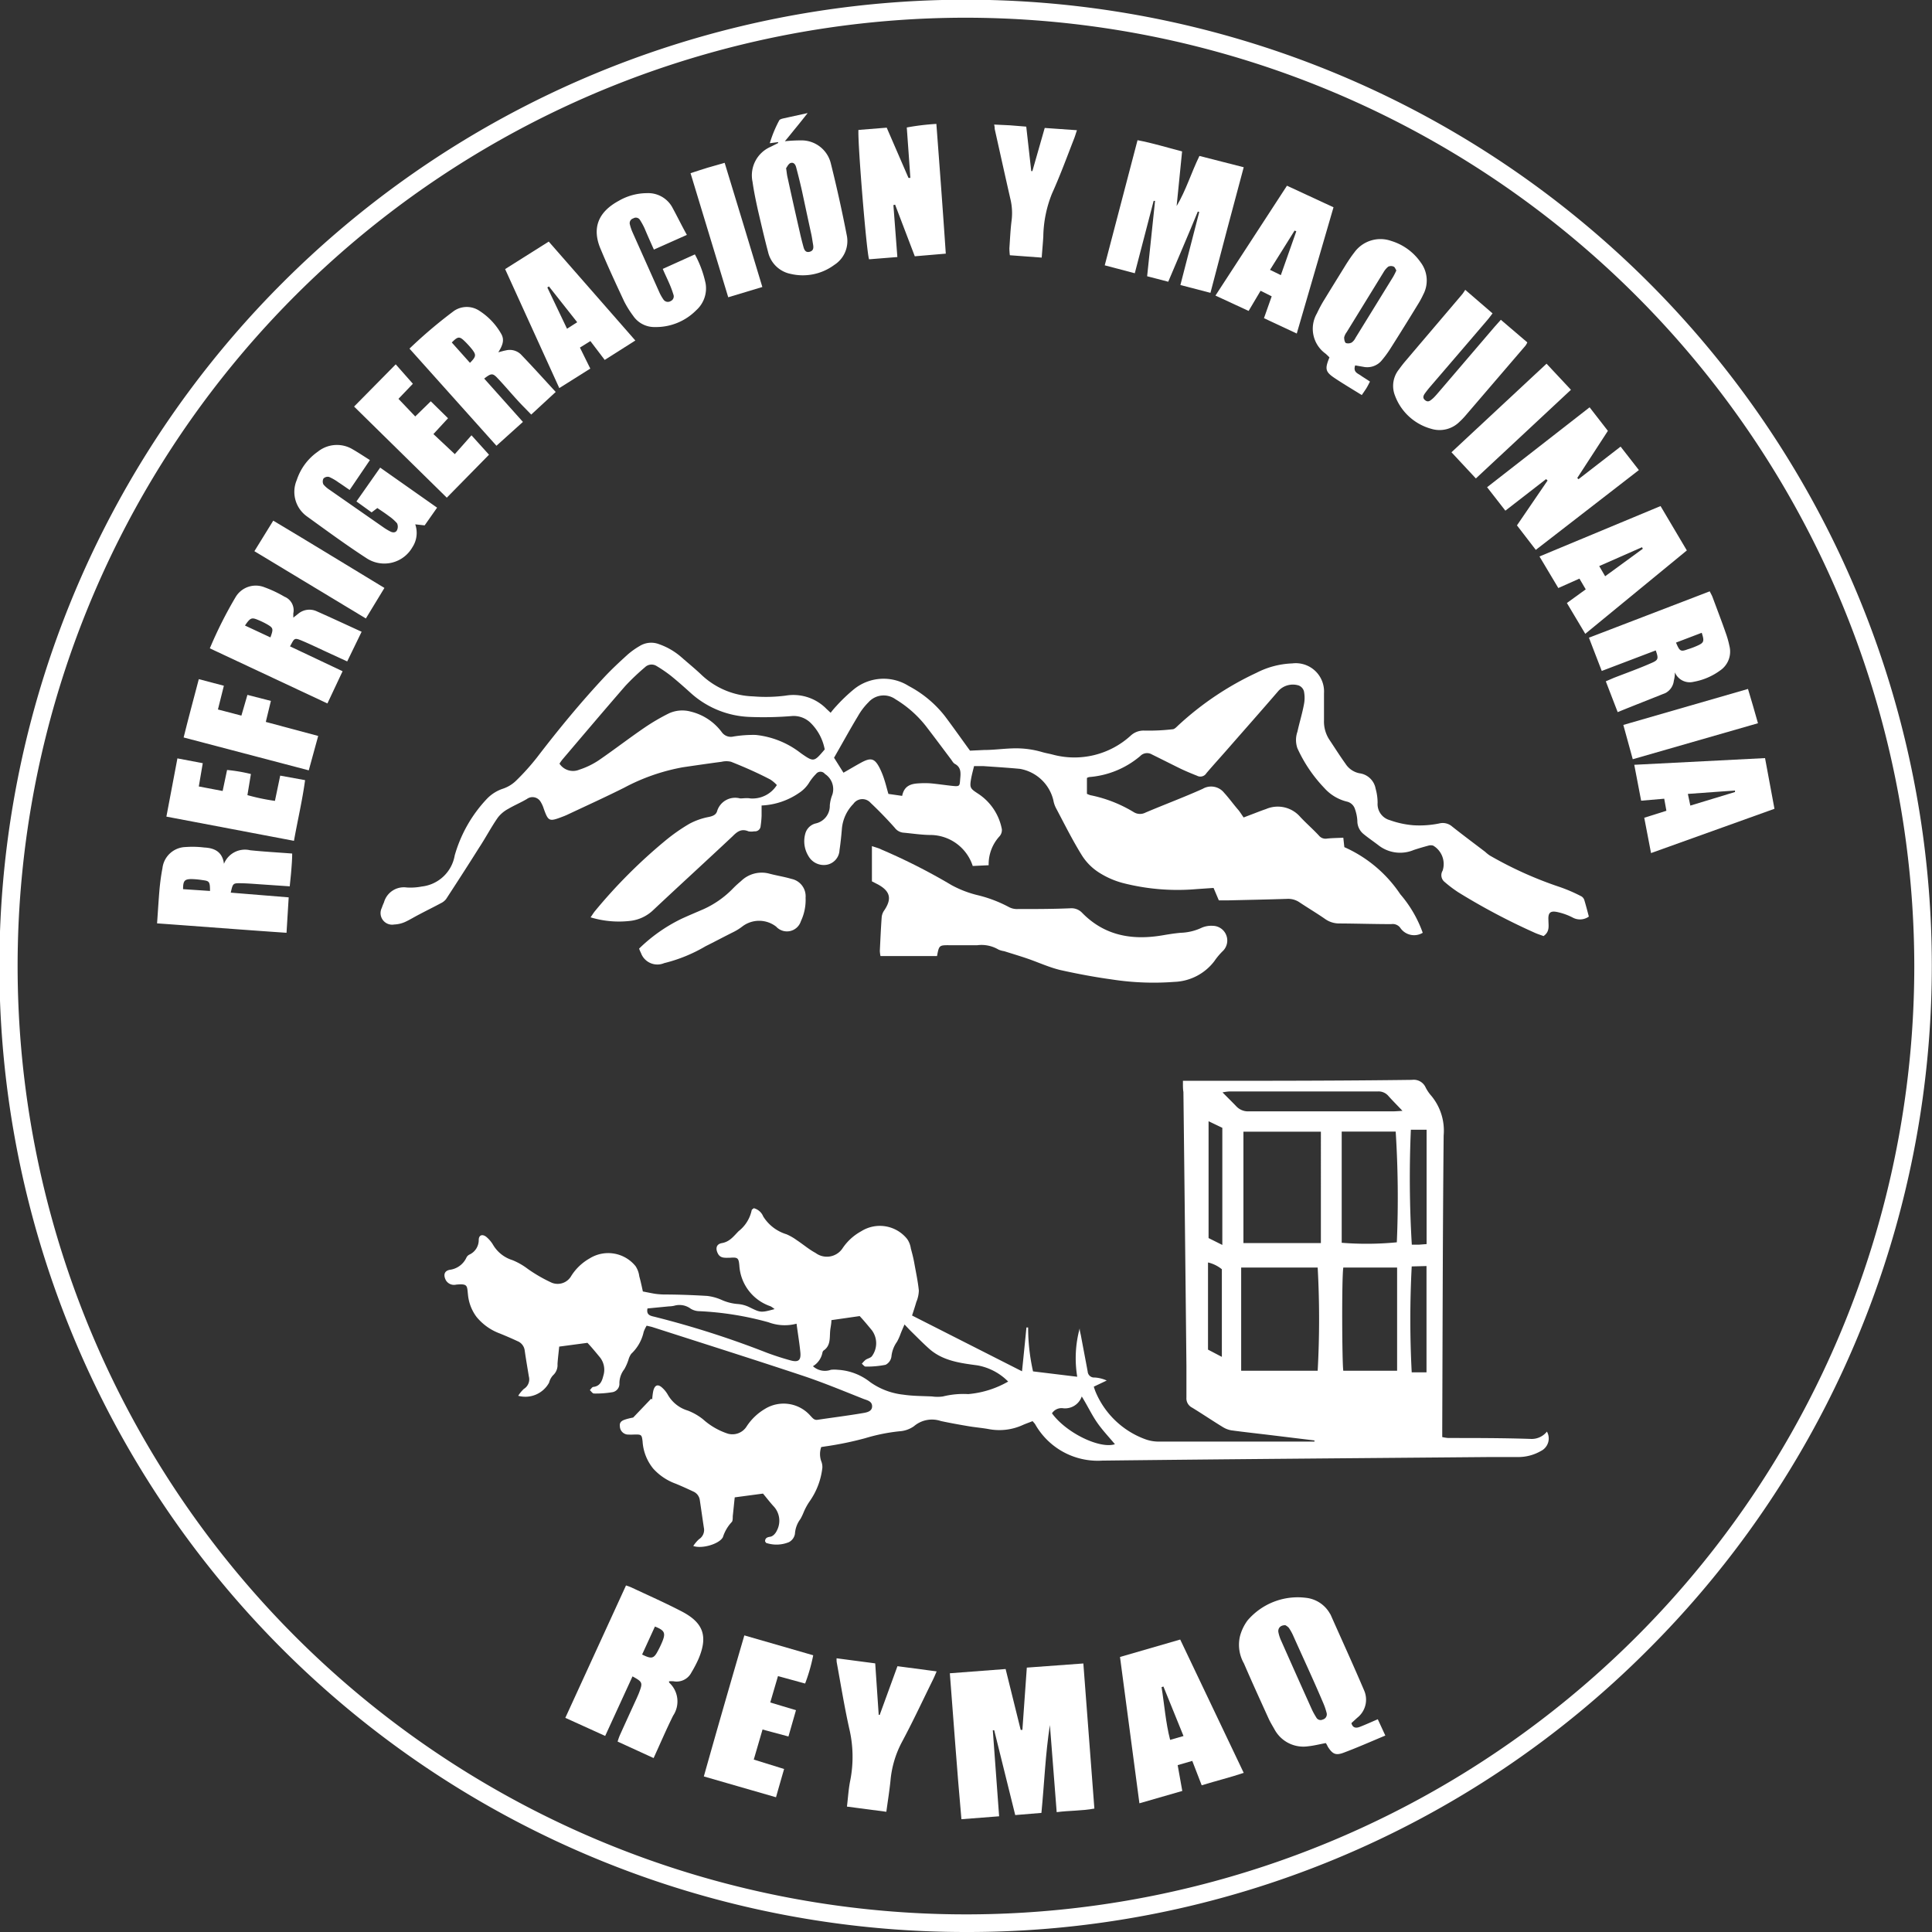 <svg xmlns="http://www.w3.org/2000/svg" viewBox="0 0 205.05 205.05"><rect x="0" y="0" width="205.05" height="205.05" fill="#333333" stroke="none"/><defs><style>.cls-1{fill:#fff;}</style></defs><g id="Capa_2" data-name="Capa 2"><g id="Capa_1-2" data-name="Capa 1"><path class="cls-1" d="M102.52,205.05A102.52,102.52,0,0,1,30,30,102.52,102.52,0,1,1,175,175,101.88,101.88,0,0,1,102.52,205.05Zm0-203.17A100.65,100.65,0,1,0,203.17,102.52,100.76,100.76,0,0,0,102.52,1.88Z"></path><path class="cls-1" d="M125.55,114.71c.53,0,.92,0,1.31,0,7.65,0,15.3,0,23-.1a1.38,1.38,0,0,1,1.44.79,4.21,4.21,0,0,0,.6.89,5.79,5.79,0,0,1,1.32,4.22c-.1,10.36-.11,20.71-.15,31.07v.94a4.39,4.39,0,0,0,.64.1c2.94,0,5.88,0,8.82.1a2.06,2.06,0,0,0,1.65-.78,1.48,1.48,0,0,1-.64,2.06,4.78,4.78,0,0,1-2.41.64c-1,0-2,0-3,0-13.72.12-27.43.22-41.15.38a7.63,7.63,0,0,1-7.12-3.87c-.06-.09-.15-.18-.27-.32-.36.15-.73.27-1.08.43a6,6,0,0,1-3.6.41c-.74-.13-1.49-.19-2.23-.32-.94-.16-1.88-.33-2.82-.53a2.94,2.94,0,0,0-2.86.55,3,3,0,0,1-1.57.54,19.48,19.48,0,0,0-3.6.73,35.08,35.08,0,0,1-4.22.87l-.45.07a2.27,2.27,0,0,0,0,1.5,1.62,1.62,0,0,1,.12.7,7.68,7.68,0,0,1-1.35,3.56,6.37,6.37,0,0,0-.63,1.15,6.13,6.13,0,0,1-.35.73,2.92,2.92,0,0,0-.58,1.57,1.23,1.23,0,0,1-.63.88,3.47,3.47,0,0,1-2.38.1c-.07,0-.11-.12-.16-.18,0-.39.29-.45.55-.49s.54-.31.69-.63a2.24,2.24,0,0,0-.38-2.65c-.34-.38-.65-.78-1.08-1.3l-3,.4c-.08.73-.14,1.38-.21,2,0,.21,0,.51-.1.61a4.18,4.18,0,0,0-.94,1.6c-.34.72-2.21,1.29-3.15.95a3.72,3.72,0,0,1,.61-.72,1.16,1.16,0,0,0,.51-1.24c-.15-1-.29-2-.43-2.93a1.16,1.16,0,0,0-.69-.89c-.62-.29-1.25-.58-1.89-.84a5.92,5.92,0,0,1-2.36-1.59,5.06,5.06,0,0,1-1.13-2.88c-.08-.72-.13-.75-.83-.74a7.3,7.3,0,0,1-.81,0,.9.9,0,0,1-.77-.87c-.07-.48.27-.63.62-.74a7,7,0,0,1,.79-.19l1.91-2,.11.08a6.76,6.76,0,0,1,.11-.89c.16-.67.51-.79,1-.31a2.89,2.89,0,0,1,.55.7A3.63,3.63,0,0,0,73,149.71a6.09,6.09,0,0,1,1.62.93,7.37,7.37,0,0,0,2.63,1.52,1.78,1.78,0,0,0,2-.78,5.91,5.91,0,0,1,1.94-1.85,3.78,3.78,0,0,1,4.84.75c.21.21.37.46.73.41,1.6-.24,3.21-.44,4.8-.71.42-.07,1-.17,1-.72s-.52-.64-.89-.78c-2.15-.85-4.28-1.74-6.47-2.47-5.29-1.76-10.61-3.44-15.92-5.15-.19-.06-.4-.1-.65-.16a4.15,4.15,0,0,0-.31.64A4.51,4.51,0,0,1,67,143.68a2,2,0,0,0-.3.64,5.42,5.42,0,0,1-.44,1,2.43,2.43,0,0,0-.52,1.49.9.9,0,0,1-.7.94,10.66,10.66,0,0,1-2,.15c-.15,0-.29-.23-.44-.36.12-.11.23-.32.36-.34.73-.07.94-.64,1.07-1.17a2.12,2.12,0,0,0-.38-2c-.4-.48-.82-1-1.3-1.51l-3,.4c-.06.62-.14,1.23-.18,1.85a1.46,1.46,0,0,1-.48,1.2,1.79,1.79,0,0,0-.41.77A2.87,2.87,0,0,1,55,148.14a3.49,3.49,0,0,1,.6-.73,1.19,1.19,0,0,0,.53-1.32c-.15-.92-.31-1.83-.44-2.75a1.23,1.23,0,0,0-.77-1c-.62-.29-1.25-.56-1.89-.82a5.77,5.77,0,0,1-2.46-1.76,4.68,4.68,0,0,1-.9-2.32c-.11-1,0-1.21-1.25-1.1a1,1,0,0,1-1.09-.45c-.29-.54-.2-1,.4-1.12a2.26,2.26,0,0,0,1.77-1.29.69.69,0,0,1,.31-.32,1.7,1.7,0,0,0,1-1.55c0-.58.45-.67.88-.27a3.27,3.27,0,0,1,.63.76,3.64,3.64,0,0,0,2.06,1.64,7.09,7.09,0,0,1,1.63.93,15.77,15.77,0,0,0,2.55,1.47,1.66,1.66,0,0,0,2.08-.74,5.51,5.51,0,0,1,1.94-1.84,3.73,3.73,0,0,1,4.88.83,2.53,2.53,0,0,1,.39,1.07c.16.57.28,1.15.38,1.61.54.1.93.19,1.33.25a8.66,8.66,0,0,0,.89.07c1.53,0,3.06.06,4.59.15a5.26,5.26,0,0,1,1.54.42,5.14,5.14,0,0,0,1.72.44,3.34,3.34,0,0,1,1.2.32c1.23.6,1.22.62,2.71.22a2.85,2.85,0,0,0-.43-.3,4.88,4.88,0,0,1-3.31-4.31c-.07-.84-.18-.9-1-.84-.49,0-1,.08-1.27-.43s-.21-1,.39-1.12c.85-.14,1.25-.71,1.8-1.27a3.82,3.82,0,0,0,1.39-2.23c0-.06.12-.12.22-.21a1.47,1.47,0,0,1,1,.87A4.42,4.42,0,0,0,83.48,131a5.81,5.81,0,0,1,1.08.62c.68.45,1.32,1,2,1.36a2,2,0,0,0,2.84-.46,5.62,5.62,0,0,1,2-1.84,3.71,3.71,0,0,1,4.88.82,2.32,2.32,0,0,1,.39,1c.14.52.27,1,.37,1.57.18,1,.38,1.93.48,2.9a3.36,3.36,0,0,1-.27,1.22c-.13.46-.28.91-.45,1.43l11.67,5.92c.17-1.64.32-3.14.47-4.65h.18a21.06,21.06,0,0,0,.52,4.66l4.69.57a12.1,12.1,0,0,1,.26-5.13c0,.23.07.47.12.7.24,1.29.49,2.58.73,3.88a.68.68,0,0,0,.73.63,3.59,3.59,0,0,1,1.29.32l-1.37.65a5.49,5.49,0,0,0,.23.65,9.12,9.12,0,0,0,5.23,4.93,4.17,4.17,0,0,0,1.31.25c5.37,0,10.74,0,16.12,0h.53l0-.12-4.6-.56c-1.4-.17-2.8-.32-4.2-.51a2.51,2.51,0,0,1-.91-.34c-1.1-.67-2.16-1.39-3.27-2.07a1.1,1.1,0,0,1-.61-1.08c0-1.11,0-2.22,0-3.33q-.15-14.55-.32-29.09C125.54,115.55,125.55,115.2,125.55,114.71Zm6.42,5.4v11.82h8.22V120.11Zm7.88,25.37a99.85,99.85,0,0,0,0-10.95h-8.12v10.95ZM107,146.63a6.1,6.1,0,0,0-3.27-1.72c-1.8-.24-3.65-.47-5.1-1.75-.63-.56-1.22-1.16-1.81-1.74-.25-.24-.48-.49-.82-.85-.18.41-.29.67-.4.94a5.6,5.6,0,0,1-.4.9,3.23,3.23,0,0,0-.59,1.57,1.15,1.15,0,0,1-.62.87,10,10,0,0,1-2.13.19c-.12,0-.26-.2-.39-.3a3,3,0,0,1,.39-.41c.21-.15.52-.2.67-.38a2.31,2.31,0,0,0,0-2.77c-.4-.48-.82-1-1.29-1.5l-3,.43c0,.42-.1.78-.13,1.13-.07.77.07,1.59-.72,2.11a.48.48,0,0,0-.11.25,2.15,2.15,0,0,1-1,1.4,1.88,1.88,0,0,0,1.91.38,3.48,3.48,0,0,1,.72,0,6.09,6.09,0,0,1,3.46,1.32,7.46,7.46,0,0,0,3.5,1.32c1,.15,2,.14,3.05.19a4.06,4.06,0,0,0,1.16,0,9,9,0,0,1,2.68-.25A10.25,10.25,0,0,0,107,146.63Zm35.4-26.53v11.8a33,33,0,0,0,5.85-.05,110.85,110.85,0,0,0-.12-11.75Zm.17,14.43c-.18,1.12-.13,10.27,0,10.95,1.9,0,3.8,0,5.71,0V134.53Zm-58,5.95a4.88,4.88,0,0,1-3-.14,33.07,33.07,0,0,0-7.34-1.18,1.82,1.82,0,0,1-.92-.26,2,2,0,0,0-1.78-.31,3.19,3.19,0,0,1-.54.06l-2.27.22c-.13.64.23.77.69.87a98.1,98.1,0,0,1,12,3.84c.81.3,1.64.57,2.48.8s1.12,0,1.06-.8C84.86,142.6,84.69,141.63,84.54,140.48Zm64.28-22.58c-.57-.61-1.06-1.09-1.52-1.61a1.36,1.36,0,0,0-1.11-.45H130.45a5.25,5.25,0,0,0-.7.1c.54.54,1,1,1.41,1.42a1.71,1.71,0,0,0,1.41.59c5.13,0,10.26,0,15.39,0C148.22,117.94,148.47,117.92,148.82,117.9Zm2.56,2h-1.67a118.69,118.69,0,0,0,.1,12.2c.25,0,.51,0,.78,0l.79-.06ZM128.27,119v12.4l1.46.73V119.7Zm21.56,15.41a107.48,107.48,0,0,0,0,11.24h1.57V134.37ZM111.65,150c1.52,2.09,5.08,3.8,6.68,3.28-.63-.76-1.34-1.5-1.91-2.33s-1-1.76-1.61-2.74a1.87,1.87,0,0,1-2,1.25A1.2,1.2,0,0,0,111.65,150Zm16.56-6.76,1.47.77v-9.3a3.6,3.6,0,0,0-1.47-.72Z"></path><path class="cls-1" d="M88.16,75.65a8.42,8.42,0,0,1,.58-.69,17.68,17.68,0,0,1,1.88-1.8,5,5,0,0,1,5.83-.35A11.93,11.93,0,0,1,100.28,76c.88,1.17,1.73,2.38,2.67,3.67l1.49-.07c1,0,2-.14,3-.17a9.87,9.87,0,0,1,3.2.4c.35.1.71.16,1.06.25a8.86,8.86,0,0,0,8.3-2,2,2,0,0,1,1.44-.54,22.1,22.1,0,0,0,3-.14c.23,0,.45-.27.64-.44a32.24,32.24,0,0,1,8.27-5.55,9,9,0,0,1,3.8-1,3,3,0,0,1,3.37,3.17c0,1,0,1.92,0,2.88a3.51,3.51,0,0,0,.54,2c.58.87,1.14,1.76,1.75,2.61a2.28,2.28,0,0,0,1.47,1A2,2,0,0,1,146,83.71a5.5,5.5,0,0,1,.21,1.51,1.77,1.77,0,0,0,1.31,1.83,9.61,9.61,0,0,0,2.53.54,10.47,10.47,0,0,0,2.68-.19,1.52,1.52,0,0,1,1.4.33c1.15.91,2.33,1.79,3.5,2.68a3.65,3.65,0,0,0,.49.39,40.52,40.52,0,0,0,7.45,3.35,16.72,16.72,0,0,1,2.3,1,.74.74,0,0,1,.29.41c.17.57.32,1.15.47,1.72a1.62,1.62,0,0,1-1.74.09,6.5,6.5,0,0,0-1.6-.57c-.75-.16-1,.07-.95.86,0,.59.17,1.21-.52,1.69-.25-.1-.56-.19-.86-.32a68.86,68.86,0,0,1-8.19-4.33,13.4,13.4,0,0,1-1.43-1.08.92.92,0,0,1-.23-1.21,2.27,2.27,0,0,0-1-2.66.89.89,0,0,0-.51,0c-.52.14-1,.28-1.55.46a3.73,3.73,0,0,1-3.75-.5c-.52-.4-1.07-.77-1.58-1.19a1.77,1.77,0,0,1-.66-1.41,4.41,4.41,0,0,0-.25-1.23,1.17,1.17,0,0,0-.89-.81,4.7,4.7,0,0,1-2.35-1.42,15.21,15.21,0,0,1-2.87-4.23,2.66,2.66,0,0,1,0-1.76c.22-1,.51-1.92.69-2.89a3.53,3.53,0,0,0,0-1.41.93.93,0,0,0-.56-.61,2.09,2.09,0,0,0-2.14.57c-1.78,2.07-3.59,4.11-5.39,6.17-.75.86-1.52,1.7-2.26,2.57a.75.75,0,0,1-1,.27c-.58-.23-1.16-.47-1.73-.74-1-.49-2-1-3.06-1.52a1,1,0,0,0-1.23.17,9.5,9.5,0,0,1-5.4,2.23.7.7,0,0,0-.26.1v1.68a2,2,0,0,0,.38.15,14.25,14.25,0,0,1,4.58,1.79,1.26,1.26,0,0,0,1.26.05c2-.85,4.07-1.62,6.07-2.52a1.76,1.76,0,0,1,2.26.41c.55.6,1,1.24,1.55,1.87.18.23.34.49.53.76l.68-.26c.57-.21,1.12-.44,1.69-.63a3.15,3.15,0,0,1,3.62.81c.63.68,1.34,1.29,2,2a.9.9,0,0,0,.87.32c.56-.06,1.12-.06,1.72-.09l.11,1a13.94,13.94,0,0,1,5.94,5A12.9,12.9,0,0,1,151,99a1.77,1.77,0,0,1-2.4-.55,1,1,0,0,0-.94-.37c-1.83,0-3.66-.06-5.49-.07a2.56,2.56,0,0,1-1.51-.46c-.89-.62-1.82-1.17-2.72-1.77a2.14,2.14,0,0,0-1.34-.38c-2.1.07-4.2.11-6.31.16-.29,0-.59,0-.93,0l-.56-1.32-1.76.12a23.37,23.37,0,0,1-7.86-.64,9,9,0,0,1-2.61-1.16,5.87,5.87,0,0,1-1.74-1.77c-1-1.61-1.84-3.3-2.74-5a2.79,2.79,0,0,1-.29-.84,4.43,4.43,0,0,0-3.56-3.35c-1.28-.12-2.57-.2-3.86-.29-.32,0-.65,0-1,0-.11.45-.22.85-.3,1.26-.19,1.07-.12,1.11.78,1.7a5.79,5.79,0,0,1,2.47,3.73,1,1,0,0,1-.23.74,4.39,4.39,0,0,0-1.17,3.09l-1.69.08a4.75,4.75,0,0,0-4.4-3.29c-1,0-2-.16-3-.25a1.3,1.3,0,0,1-.88-.52c-.81-.91-1.67-1.8-2.56-2.64a1.16,1.16,0,0,0-1.83.11A4.29,4.29,0,0,0,89.35,88c-.06.74-.14,1.49-.25,2.23a1.65,1.65,0,0,1-1.3,1.54,1.87,1.87,0,0,1-2-.92,3,3,0,0,1-.34-2.34,1.52,1.52,0,0,1,1.09-1.11,1.91,1.91,0,0,0,1.52-1.93,4.05,4.05,0,0,1,.27-1.13,1.92,1.92,0,0,0-.79-2.2.59.59,0,0,0-.94,0,5.25,5.25,0,0,0-.78,1,3.53,3.53,0,0,1-1,1,7.59,7.59,0,0,1-4,1.35c0,.39,0,.74,0,1.09a9.85,9.85,0,0,1-.1,1.08.6.6,0,0,1-.68.57,1.59,1.59,0,0,1-.62,0c-.71-.3-1.16,0-1.65.5-2.8,2.63-5.64,5.22-8.44,7.85a4.21,4.21,0,0,1-2.48,1.16,10.35,10.35,0,0,1-4.18-.38c.18-.25.31-.48.48-.68a55.57,55.57,0,0,1,7.43-7.44,19.28,19.28,0,0,1,2.58-1.81,7.21,7.21,0,0,1,2.09-.73c.4-.09.72-.22.84-.58a2,2,0,0,1,2.45-1.38c.35,0,.72-.07,1.08,0a3.06,3.06,0,0,0,2.82-1.42,3.59,3.59,0,0,0-.7-.59C80.35,82,79,81.41,77.59,80.85a2.15,2.15,0,0,0-1,0c-1.37.18-2.73.38-4.1.58a21.19,21.19,0,0,0-6.26,2.18c-2,1-4,1.91-6,2.85-.19.09-.39.17-.58.24-1.36.52-1.46.47-1.94-.87a3.2,3.2,0,0,0-.33-.73,1,1,0,0,0-1.46-.3c-.64.38-1.34.67-2,1.06a3.41,3.41,0,0,0-1.08.91c-.7,1-1.3,2.15-2,3.21-1.15,1.83-2.32,3.64-3.5,5.45a1.57,1.57,0,0,1-.55.43c-.76.41-1.54.79-2.31,1.2-.51.26-1,.57-1.51.8a3.16,3.16,0,0,1-1.13.26,1.23,1.23,0,0,1-1.32-1.76,5.83,5.83,0,0,1,.23-.58,2.19,2.19,0,0,1,2.4-1.59,6.23,6.23,0,0,0,1.61-.1,4,4,0,0,0,3.5-3.3,14.5,14.5,0,0,1,3.41-6,4.16,4.16,0,0,1,1.73-1.09,3.67,3.67,0,0,0,1.36-.83A24.77,24.77,0,0,0,57,80.38c2.26-2.95,4.63-5.83,7.17-8.55.78-.83,1.62-1.61,2.46-2.37a8.06,8.06,0,0,1,1.25-.89,2.32,2.32,0,0,1,2.07-.2,7.2,7.2,0,0,1,2.39,1.4c.72.63,1.47,1.24,2.16,1.9a8.35,8.35,0,0,0,5.46,2.24,16.27,16.27,0,0,0,3.42-.08,4.92,4.92,0,0,1,4.35,1.42Zm-.63,3.89A5.32,5.32,0,0,0,86,76.69a2.58,2.58,0,0,0-1.87-.7,36.9,36.9,0,0,1-4.58.1,9.86,9.86,0,0,1-6.15-2.46c-.73-.66-1.47-1.32-2.24-1.94a14.81,14.81,0,0,0-1.47-1,1,1,0,0,0-1.24.13,24.35,24.35,0,0,0-2.1,2c-2.24,2.58-4.45,5.19-6.66,7.79a4.91,4.91,0,0,0-.31.44,1.72,1.72,0,0,0,2.1.64,8.34,8.34,0,0,0,2.07-1c1.66-1.14,3.25-2.37,4.91-3.5A21.92,21.92,0,0,1,71,75.71a3.4,3.4,0,0,1,2.29-.19,5.81,5.81,0,0,1,3.31,2.18,1.18,1.18,0,0,0,1.24.47A13,13,0,0,1,80.2,78,9.33,9.33,0,0,1,85,79.94C86.38,80.9,86.38,80.89,87.53,79.54Zm8.22,4.93c.21-1.08.94-1.29,1.77-1.33a8.83,8.83,0,0,1,1.26,0c.77.07,1.54.19,2.31.27s.76,0,.81-.63.18-1.31-.56-1.71c-.17-.09-.28-.31-.4-.47-.85-1.13-1.69-2.26-2.55-3.38a11.86,11.86,0,0,0-3.34-3,2.15,2.15,0,0,0-2.87.31A6.76,6.76,0,0,0,91.06,76c-.87,1.44-1.67,2.91-2.54,4.42l1,1.59c.69-.39,1.3-.76,1.93-1.1,1-.53,1.39-.41,1.91.6a8.36,8.36,0,0,1,.5,1.25c.16.48.28,1,.43,1.5Z"></path><path class="cls-1" d="M99.45,101.47h-6a3.3,3.3,0,0,1-.07-.56c.06-1.2.11-2.4.2-3.6a1.51,1.51,0,0,1,.29-.72c.8-1.21.61-2-.67-2.71l-.66-.34V89.8c.4.14.74.22,1,.36a63.51,63.51,0,0,1,7.45,3.78A11.35,11.35,0,0,0,103.73,95a14,14,0,0,1,3.35,1.27,1.82,1.82,0,0,0,.93.21c1.86,0,3.72,0,5.58-.08a1.56,1.56,0,0,1,1.27.49c2.36,2.41,5.26,2.92,8.46,2.39.65-.11,1.3-.22,2-.28a5.65,5.65,0,0,0,2.25-.55,2.56,2.56,0,0,1,1.14-.19,1.56,1.56,0,0,1,1.11,2.64,7,7,0,0,0-.93,1.1,5.58,5.58,0,0,1-4.25,2.21,29,29,0,0,1-6.65-.26c-1.83-.25-3.67-.6-5.47-1-1.19-.29-2.31-.81-3.47-1.21-.82-.28-1.66-.53-2.48-.79a2.21,2.21,0,0,1-.6-.17,3.54,3.54,0,0,0-2.25-.46c-1,0-1.92,0-2.88,0C99.67,100.31,99.67,100.31,99.45,101.47Z"></path><path class="cls-1" d="M100.81,177.59l5.92-.45,1.6,6.46.18,0c.15-2.18.31-4.35.47-6.61l6-.44c.39,5.16.78,10.23,1.17,15.4-1.32.25-2.63.2-4,.38-.25-3.15-.48-6.2-.72-9.24-.48,3.06-.59,6.16-.9,9.32l-2.78.23c-.75-3-1.49-6-2.23-9l-.15,0,.67,9.13-4,.31C101.57,187.9,101.22,182.8,100.81,177.59Z"></path><path class="cls-1" d="M140.71,185c-.66.12-1.27.28-1.88.34a3.48,3.48,0,0,1-3.56-1.79c-.22-.39-.46-.78-.64-1.18-.88-1.94-1.77-3.88-2.61-5.83a4,4,0,0,1-.42-2.87,4.93,4.93,0,0,1,.8-1.68,7,7,0,0,1,6.19-2.41,3.33,3.33,0,0,1,2.55,1.66,1.19,1.19,0,0,1,.09.15c1.18,2.66,2.39,5.3,3.54,8a2.44,2.44,0,0,1-.73,2.93l-.61.56c.14.53.5.55.89.4.62-.24,1.21-.51,1.91-.81l.8,1.73c-1.53.64-3,1.29-4.45,1.83-.84.31-1.17.11-1.65-.64C140.85,185.22,140.78,185.09,140.71,185Zm-4.33-12.51c-.5,0-.77.34-.7.74a4,4,0,0,0,.31.94q1.6,3.61,3.23,7.23a7.17,7.17,0,0,0,.47.86.52.52,0,0,0,.7.24.57.57,0,0,0,.41-.7,7.15,7.15,0,0,0-.38-1.1c-1-2.36-2.1-4.71-3.15-7.06a5.23,5.23,0,0,0-.48-.87A1.3,1.3,0,0,0,136.38,172.47Z"></path><path class="cls-1" d="M128.47,31.08l-3.19-.83c.67-2.62,1.33-5.18,2-7.75l-.15-.05c-1,2.45-2.07,4.91-3.14,7.45l-2.24-.58c.29-2.72.56-5.36.84-8l-.15,0-2,7.68-3.19-.84c1.16-4.44,2.31-8.81,3.48-13.28,1.6.3,3.1.77,4.73,1.19l-.58,5.8c1-1.68,1.55-3.54,2.42-5.32L132,17.75C130.79,22.22,129.64,26.61,128.47,31.08Z"></path><path class="cls-1" d="M66.44,168.27a5.6,5.6,0,0,1,.57.21c1.79.84,3.6,1.64,5.35,2.55,2.32,1.21,2.79,2.65,1.77,5.05a13,13,0,0,1-.75,1.43,1.76,1.76,0,0,1-1.89.93,3.84,3.84,0,0,0-.48,0c0,.08,0,.12,0,.13a2.71,2.71,0,0,1,.43,3.52c-.72,1.45-1.35,2.93-2.07,4.5l-3.82-1.75a5.88,5.88,0,0,1,.24-.68c.59-1.31,1.19-2.62,1.79-3.93.11-.25.22-.49.31-.75.33-.9.26-1-.76-1.56l-2.9,6.32L60,182.32Zm1.71,7.33c1,.5,1.24.44,1.66-.36a10.09,10.09,0,0,0,.5-1.05c.35-.88.22-1.16-.8-1.56Z"></path><path class="cls-1" d="M127.54,189.48l-1-2.59-1.55.45.49,2.74-4.55,1.31c-.69-5.21-1.37-10.31-2.06-15.53l6.39-1.85L132,188.16C130.55,188.65,129.09,189,127.54,189.48ZM123.48,179l-.2.06c.3,1.85.43,3.74.91,5.6l1.42-.41Z"></path><path class="cls-1" d="M143.83,38.78c-.24.71.26.84.57,1.06s.66.42,1,.66c-.14.26-.25.5-.39.72s-.29.43-.48.71c-.95-.59-1.88-1.14-2.77-1.73-1.1-.72-1.18-1-.66-2.27-.13-.13-.27-.27-.42-.4a3.25,3.25,0,0,1-.91-4.27c.23-.49.5-1,.77-1.43.78-1.28,1.57-2.55,2.36-3.83.26-.4.52-.8.82-1.18a3.42,3.42,0,0,1,3.93-1.25,5.87,5.87,0,0,1,3.14,2.29,3.19,3.19,0,0,1,.26,3.41,8.68,8.68,0,0,1-.51.95q-1.47,2.41-3,4.82a11.16,11.16,0,0,1-.85,1.16,2,2,0,0,1-2,.73ZM148.2,28.7c-.09-.14-.16-.35-.28-.4a.69.69,0,0,0-.58,0,2.16,2.16,0,0,0-.51.61l-3.9,6.34a1.52,1.52,0,0,0-.27.56c0,.21.05.52.19.6a.8.8,0,0,0,.63-.07,1.37,1.37,0,0,0,.39-.49q2-3.24,4-6.49A7.25,7.25,0,0,0,148.2,28.7Z"></path><path class="cls-1" d="M82.6,15.08l-.9.12a13,13,0,0,1,1-2.42c.06-.12.3-.18.47-.22L85.72,12c-.49.62-.86,1.09-1.24,1.55s-.8,1-1.18,1.44A16.44,16.44,0,0,1,85,14.9a3.2,3.2,0,0,1,3.18,2.45c.64,2.56,1.21,5.14,1.71,7.72a3,3,0,0,1-1.35,3.05,5.6,5.6,0,0,1-4.62.95,3.07,3.07,0,0,1-2.4-2.32c-.39-1.47-.74-3-1.08-4.45-.22-1-.43-2-.57-3a3.3,3.3,0,0,1,1.9-3.71l.8-.4Zm.83,2.77c.07.43.09.73.16,1q.64,2.94,1.31,5.86c.11.5.24,1,.37,1.48.09.34.24.65.67.53s.41-.46.35-.8-.1-.65-.17-1c-.34-1.55-.67-3.1-1-4.64-.19-.85-.4-1.69-.62-2.52-.08-.32-.28-.59-.64-.44C83.64,17.45,83.53,17.73,83.43,17.85Z"></path><path class="cls-1" d="M159.77,54.2l-1.94-2.49,10.88-8.48c.65.85,1.27,1.64,1.94,2.5l-3.25,5,.13.13L172,47.4c.65.83,1.27,1.62,1.94,2.49L163,58.36l-2-2.6L164.25,51l-.16-.15Z"></path><path class="cls-1" d="M95.24,27.28l-3,.24c-.26-.61-1.22-12.31-1.13-13.73l3-.24,2.31,5.33.2,0c-.12-1.77-.25-3.53-.38-5.35a25.44,25.44,0,0,1,3.14-.38c.35,4.63.69,9.15,1,13.77l-3.29.28L95,21.72l-.18.05Z"></path><path class="cls-1" d="M155.51,30.76l2.9,2.5c-.2.26-.35.47-.52.67q-3,3.51-6,7c-.22.25-.42.5-.62.77s-.33.54,0,.79.56,0,.78-.18.57-.61.85-.93l5.73-6.7.66-.74,2.81,2.4a2,2,0,0,1-.19.34l-6.33,7.38a7.6,7.6,0,0,1-.68.71,3,3,0,0,1-3,.74A5.7,5.7,0,0,1,148.06,42a2.79,2.79,0,0,1,.42-2.8c.23-.32.47-.63.72-.92,2-2.36,4-4.7,6-7.06A4.66,4.66,0,0,0,155.51,30.76Z"></path><path class="cls-1" d="M23.77,91.68a2.4,2.4,0,0,1,2.78-1.44c1.45.15,2.91.23,4.46.35,0,.62-.05,1.18-.09,1.73s-.11,1.12-.17,1.75l-2.92-.2c-.78-.05-1.56-.12-2.34-.13s-.78.05-1,1l6.15.5L30.41,99c-4.58-.31-9.11-.67-13.74-1,.09-1.25.16-2.44.26-3.62.07-.75.17-1.5.31-2.23a2.54,2.54,0,0,1,2.44-2.25,10,10,0,0,1,2,.05C22.71,90,23.6,90.36,23.77,91.68Zm-1.48,2.88c0-1-.08-1.06-.79-1.15a8.78,8.78,0,0,0-1.15-.11c-.76,0-.92.17-.92,1.07Z"></path><path class="cls-1" d="M51.39,40.18l4.11,4.6-2.81,2.53L43.46,37a50,50,0,0,1,4.72-4,2.41,2.41,0,0,1,2.72,0,7,7,0,0,1,2.27,2.39c.43.7.14,1.31-.28,2,.34-.09.56-.16.79-.2a1.7,1.7,0,0,1,1.59.41c1.24,1.29,2.44,2.62,3.71,4L56.38,44l-.7-.72c-1-1-1.88-2.1-2.85-3.12C52.29,39.58,52.14,39.6,51.39,40.18Zm-1.51-1.67c.65-.66.68-.83.24-1.41a9.17,9.17,0,0,0-.84-.92c-.52-.5-.7-.47-1.33.17Z"></path><path class="cls-1" d="M171.69,75.58l-1.26-3.27.86-.37c1.34-.52,2.69-1,4-1.58.72-.31.75-.46.44-1.33L170,71.21c-.45-1.17-.89-2.3-1.36-3.53l12.82-4.92c.11.23.22.41.29.59.49,1.32,1,2.64,1.47,4a9.81,9.81,0,0,1,.33,1.21,2.42,2.42,0,0,1-1,2.61,6.74,6.74,0,0,1-2.79,1.19,1.71,1.71,0,0,1-2-1c0,.45-.06.67-.11.89a1.7,1.7,0,0,1-.88,1.3C175.13,74.21,173.43,74.87,171.69,75.58Zm6.19-7.38c.38.89.47,1,1.22.72a8.41,8.41,0,0,0,1.09-.41c.66-.3.71-.47.42-1.35Z"></path><path class="cls-1" d="M36.36,71.24l-1.61,3.42L22.27,68.81A44.42,44.42,0,0,1,25,63.38a2.49,2.49,0,0,1,3.07-1.05,12.64,12.64,0,0,1,2.12,1,1.55,1.55,0,0,1,.94,1.77c0,.1,0,.21,0,.45l.51-.4a1.85,1.85,0,0,1,2-.26c1.56.69,3.1,1.41,4.74,2.16L36.85,70.2l-2.17-1c-.87-.4-1.73-.82-2.61-1.19s-.82-.25-1.29.59ZM26,66.39l2.7,1.26c.33-.9.3-1-.3-1.36a8.47,8.47,0,0,0-1.05-.51C26.7,65.51,26.55,65.58,26,66.39Z"></path><path class="cls-1" d="M46.39,53.88l-1.32,1.88-1-.11a2.77,2.77,0,0,1-.3,2.43,3.43,3.43,0,0,1-4.86,1.17c-2.16-1.4-4.24-2.93-6.33-4.44a3.2,3.2,0,0,1-1.08-3.87,5.9,5.9,0,0,1,2.23-3,3.24,3.24,0,0,1,3.72-.24c.59.34,1.16.72,1.81,1.13L37.11,52c-.42-.28-.79-.55-1.18-.8a5.38,5.38,0,0,0-1-.58.63.63,0,0,0-.6.17.7.7,0,0,0,0,.63A3,3,0,0,0,35,52l5.74,4a6,6,0,0,0,.69.41c.27.14.58.14.71-.15a.86.86,0,0,0,0-.72,4.61,4.61,0,0,0-.87-.77c-.38-.29-.78-.55-1.22-.85l-.61.46-1.61-1.16,2.52-3.59Z"></path><path class="cls-1" d="M79,173.57l7.31,2.11a18.49,18.49,0,0,1-.86,3l-2.88-.79-.82,2.8,2.73.82-.8,2.79-2.75-.74L80,186.75l3.22,1c-.29,1-.56,1.94-.86,3l-7.66-2.21C76.12,183.49,77.54,178.58,79,173.57Z"></path><path class="cls-1" d="M129,31.37l7.59-11.66L141.53,22l-3.9,13.4-3.48-1.63.82-2.32-1.18-.59L132.52,33Zm6.94-2.17,1.64-4.65-.18-.08c-.86,1.37-1.71,2.75-2.61,4.17Z"></path><path class="cls-1" d="M168.25,67.27,166.3,64l2-1.45-.67-1.14-2.24,1-2-3.35,12.85-5.35c.92,1.56,1.83,3.1,2.79,4.71Zm2.11-6.11,4-2.92-.09-.16-4.54,2Z"></path><path class="cls-1" d="M175.23,90.54c-.25-1.3-.47-2.47-.72-3.75l2.35-.74-.23-1.28-2.45.21c-.24-1.26-.48-2.48-.73-3.81l13.88-.71,1,5.38Zm8.91-6.48,0-.16-5,.36.26,1.24Z"></path><path class="cls-1" d="M64.18,38.2l-1.52-2-1.11.69,1.1,2.23-3.29,2.07L53.61,28.56l4.63-2.92,9.19,10.5Zm-4-3.31,1.08-.69-3-3.8-.17.11Z"></path><path class="cls-1" d="M69.4,26.49c-.37-.82-.7-1.56-1-2.28a7.37,7.37,0,0,0-.48-.87.51.51,0,0,0-.71-.16.52.52,0,0,0-.36.64,5,5,0,0,0,.29.85L70,31.07a4.86,4.86,0,0,0,.4.7.57.57,0,0,0,.79.18.54.54,0,0,0,.28-.69,10.12,10.12,0,0,0-.4-1.09c-.22-.52-.46-1-.73-1.63L73.75,27a11.24,11.24,0,0,1,1.14,3.09,3.11,3.11,0,0,1-1,2.84,6,6,0,0,1-4.38,1.78,2.71,2.71,0,0,1-2.31-1.19A10.44,10.44,0,0,1,66.25,32c-.85-1.82-1.7-3.64-2.47-5.49-1-2.27-.31-4,1.88-5.19a6,6,0,0,1,3-.82,2.92,2.92,0,0,1,2.65,1.43c.55,1,1,1.94,1.59,3Z"></path><path class="cls-1" d="M88.79,176l4.1.54.37,5.46.11,0,1.88-5.16,4.16.55c-.15.35-.27.64-.41.92-1.1,2.23-2.15,4.49-3.33,6.68a10.75,10.75,0,0,0-1.16,4c-.11,1.07-.28,2.13-.44,3.3l-4.18-.55c.12-1,.17-1.92.36-2.82a13,13,0,0,0-.13-5.52c-.51-2.31-.89-4.65-1.32-7A3.15,3.15,0,0,1,88.79,176Z"></path><path class="cls-1" d="M67.83,100.68a17.05,17.05,0,0,1,4.51-3.17c.76-.35,1.53-.67,2.29-1a10.17,10.17,0,0,0,3.15-2.2,10.73,10.73,0,0,1,.86-.79,3.14,3.14,0,0,1,3-.8c.78.21,1.59.33,2.36.56a1.88,1.88,0,0,1,1.5,2A5.28,5.28,0,0,1,85,97.77a1.55,1.55,0,0,1-2.62.58,2.94,2.94,0,0,0-3.62,0,5.76,5.76,0,0,1-1,.61c-1,.5-1.93,1-2.88,1.47a16.29,16.29,0,0,1-4.39,1.79,1.85,1.85,0,0,1-2.46-1.07A4.24,4.24,0,0,1,67.83,100.68Z"></path><path class="cls-1" d="M48.27,48.2l1.77-2,1.86,2.06-4.48,4.56-9.84-9.67L42,38.67l1.82,2.06-1.53,1.6,1.78,1.87,1.65-1.61,1.83,1.8L46,46.07Z"></path><path class="cls-1" d="M21.52,81l-.42,2.47,2.53.48.47-2.23a17.17,17.17,0,0,1,2.53.43l-.37,2.24a22.1,22.1,0,0,0,2.92.61l.56-2.68,2.64.48C32.08,85,31.6,87,31.2,89.24L17.66,86.67l1.17-6.18Z"></path><path class="cls-1" d="M110.56,27.34l-3.38-.25a6.56,6.56,0,0,1-.05-.73c.07-1,.11-2,.24-3a6.4,6.4,0,0,0-.15-2.31c-.56-2.46-1.1-4.91-1.65-7.37,0-.11,0-.23-.06-.46l1.69.08,1.72.14.53,4.72.12,0,1.31-4.58,3.42.24c-.11.32-.18.57-.27.81-.78,2-1.51,4-2.38,5.92a12.68,12.68,0,0,0-.92,4.54C110.69,25.79,110.62,26.5,110.56,27.34Z"></path><path class="cls-1" d="M21.1,72.08l2.66.7-.63,2.52,2.49.65.64-2.2,2.49.64-.54,2.23,5.56,1.49-1,3.65L19.49,78.27C20,76.2,20.54,74.22,21.1,72.08Z"></path><path class="cls-1" d="M38.83,65.64,27,58.5l2-3.24c4,2.38,7.83,4.74,11.8,7.14Z"></path><path class="cls-1" d="M80.91,30.46l-3.62,1.09-4-13.17c.63-.2,1.21-.4,1.8-.58l1.82-.52C78.25,21.67,79.57,26,80.91,30.46Z"></path><path class="cls-1" d="M173.29,80.58l-1-3.64,13.23-3.82c.19.64.37,1.23.54,1.82s.32,1.14.52,1.82Z"></path><path class="cls-1" d="M164.14,38.6l2.59,2.77-10.09,9.41L154.05,48Z"></path></g></g></svg>